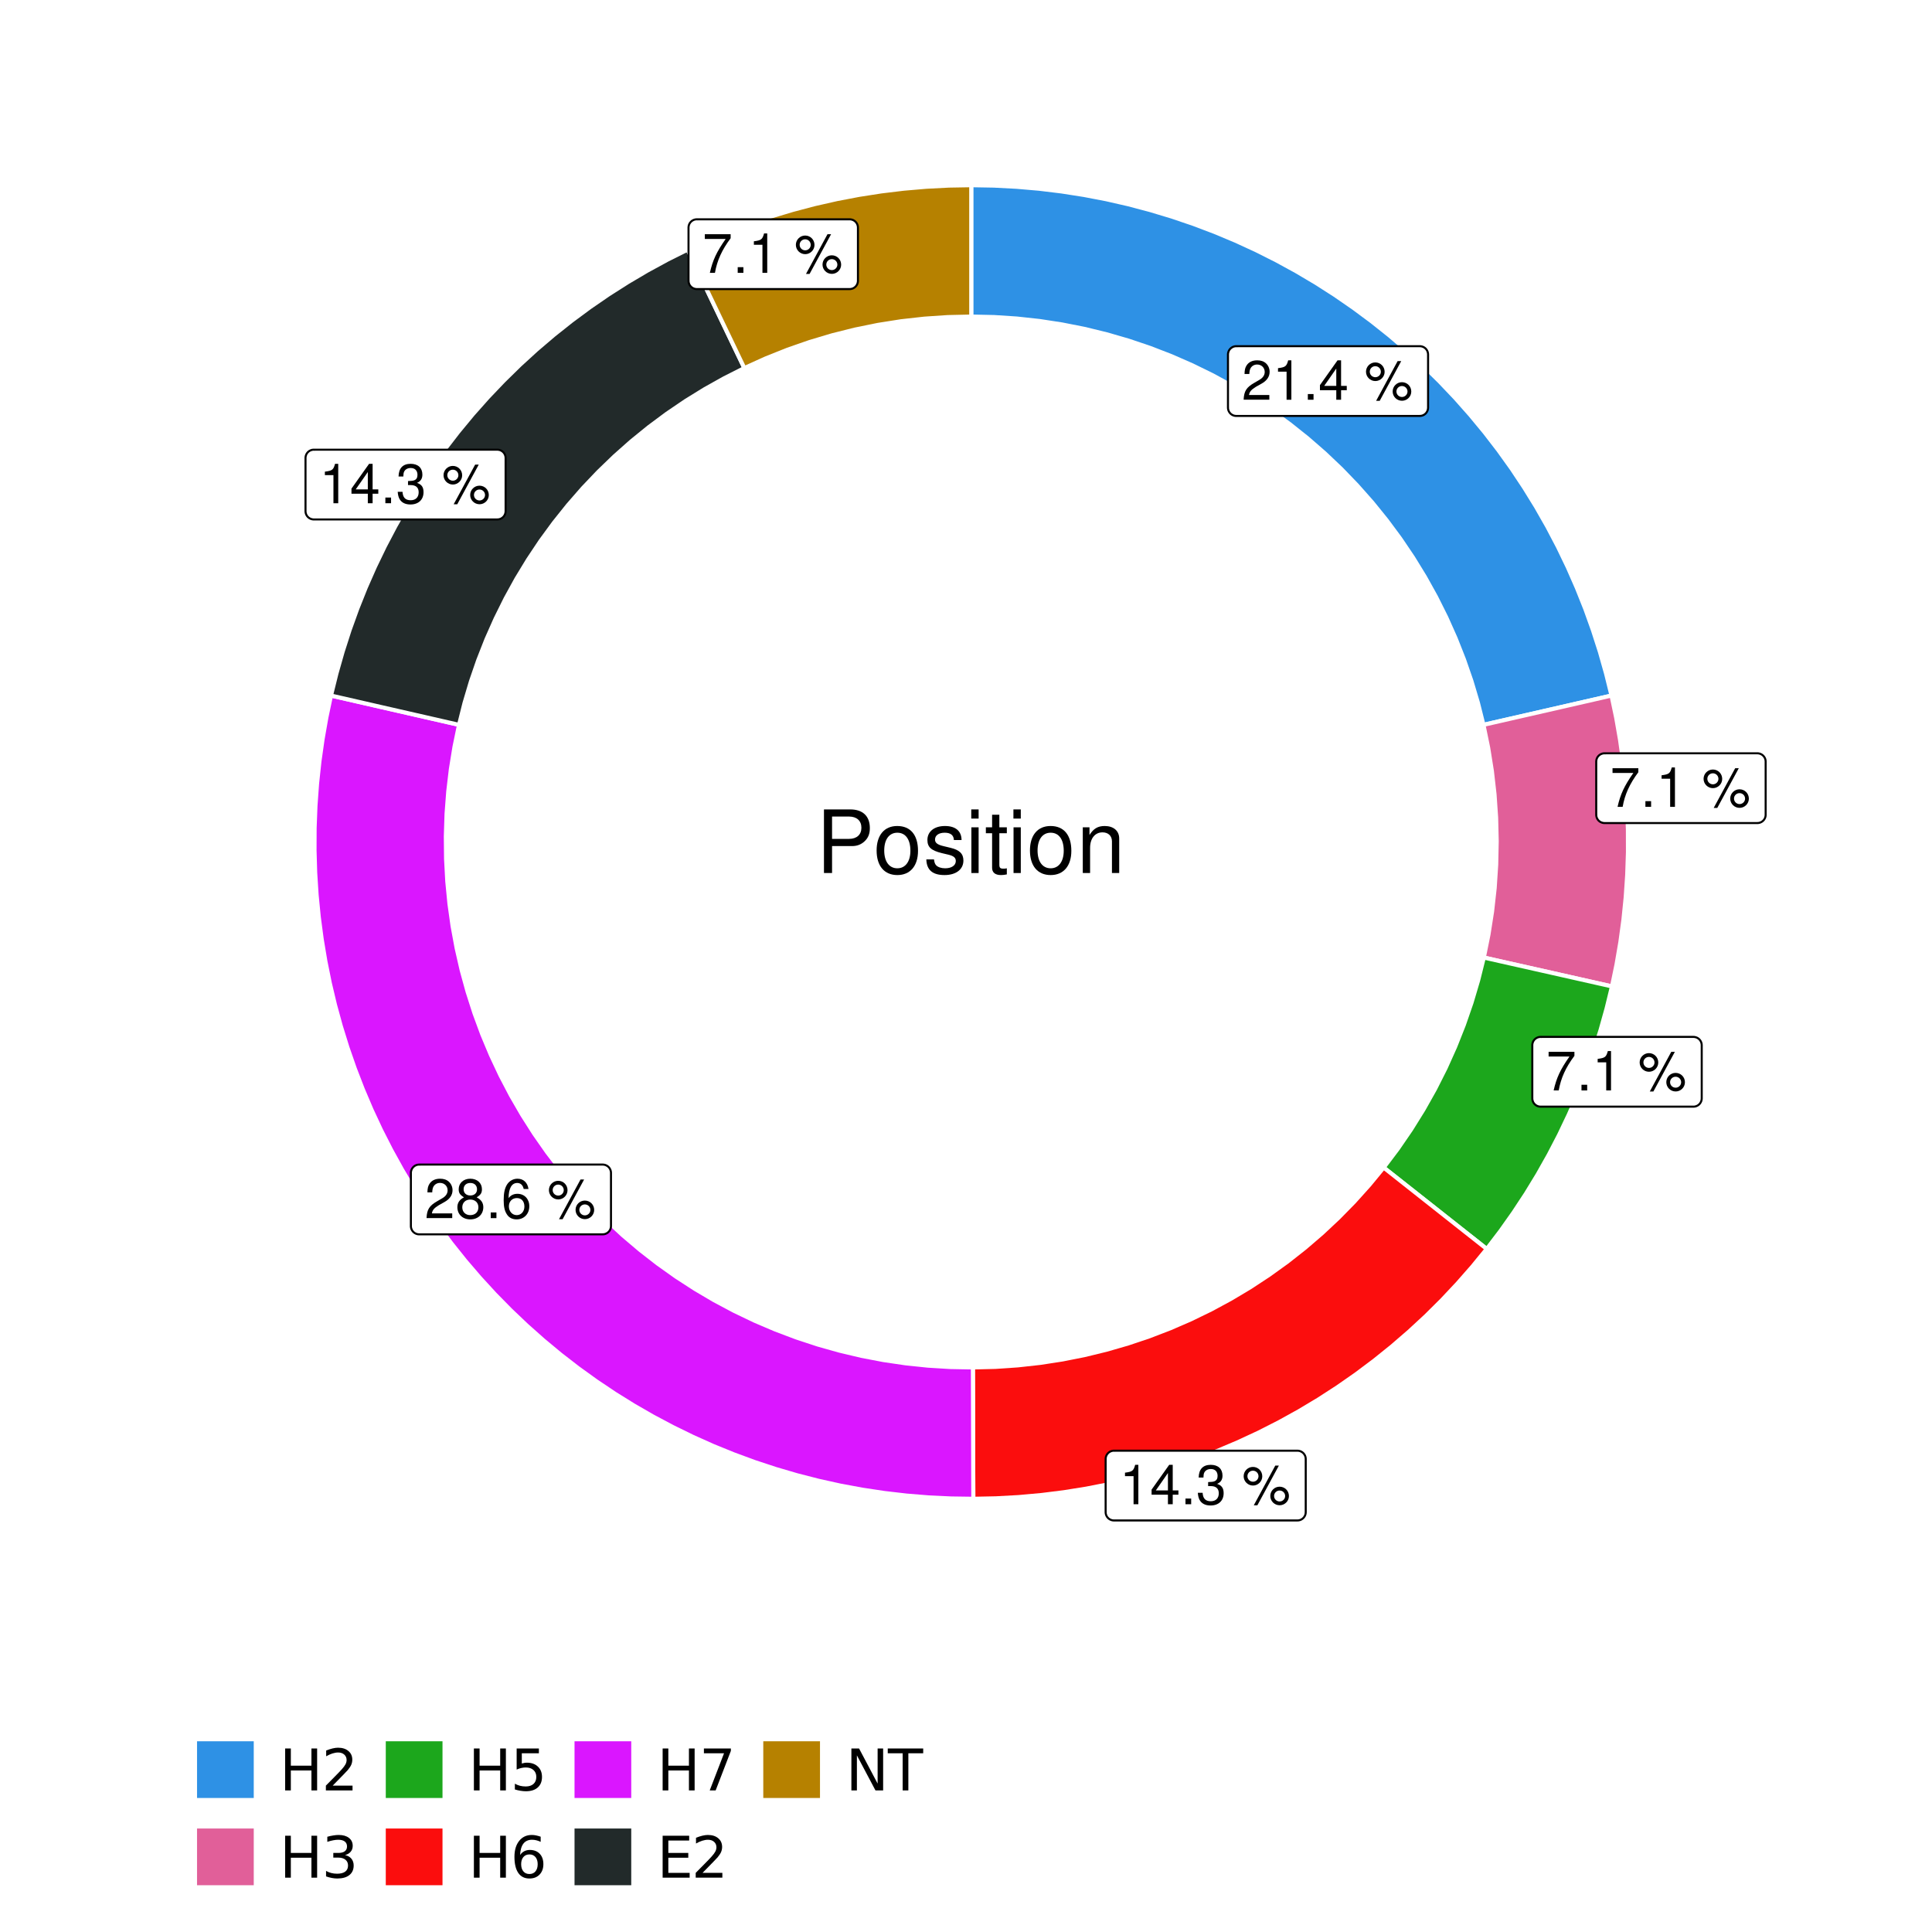 <?xml version="1.0" encoding="UTF-8"?>
<svg xmlns="http://www.w3.org/2000/svg" xmlns:xlink="http://www.w3.org/1999/xlink" width="504pt" height="504pt" viewBox="0 0 504 504" version="1.1">
<defs>
<g>
<symbol overflow="visible" id="glyph0-0">
<path style="stroke:none;" d=""/>
</symbol>
<symbol overflow="visible" id="glyph0-1">
<path style="stroke:none;" d="M 7.188 -1.234 L 1.891 -1.234 C 2.016 -2.094 2.469 -2.625 3.719 -3.391 L 5.141 -4.188 C 6.547 -4.969 7.266 -6.016 7.266 -7.281 C 7.266 -8.141 6.922 -8.922 6.328 -9.484 C 5.734 -10.031 4.984 -10.281 4.031 -10.281 C 2.766 -10.281 1.812 -9.828 1.25 -8.938 C 0.891 -8.406 0.734 -7.766 0.719 -6.719 L 1.969 -6.719 C 2 -7.422 2.094 -7.828 2.266 -8.172 C 2.594 -8.797 3.234 -9.188 4 -9.188 C 5.141 -9.188 5.984 -8.359 5.984 -7.25 C 5.984 -6.422 5.516 -5.719 4.625 -5.203 L 3.312 -4.438 C 1.203 -3.234 0.594 -2.266 0.484 -0.016 L 7.188 -0.016 Z M 7.188 -1.234 "/>
</symbol>
<symbol overflow="visible" id="glyph0-2">
<path style="stroke:none;" d="M 3.688 -7.328 L 3.688 0 L 4.938 0 L 4.938 -10.281 L 4.109 -10.281 C 3.672 -8.703 3.391 -8.484 1.453 -8.234 L 1.453 -7.328 Z M 3.688 -7.328 "/>
</symbol>
<symbol overflow="visible" id="glyph0-3">
<path style="stroke:none;" d="M 2.719 -1.484 L 1.234 -1.484 L 1.234 0 L 2.719 0 Z M 2.719 -1.484 "/>
</symbol>
<symbol overflow="visible" id="glyph0-4">
<path style="stroke:none;" d="M 4.656 -2.484 L 4.656 0 L 5.906 0 L 5.906 -2.484 L 7.391 -2.484 L 7.391 -3.609 L 5.906 -3.609 L 5.906 -10.281 L 4.984 -10.281 L 0.391 -3.812 L 0.391 -2.484 Z M 4.656 -3.609 L 1.5 -3.609 L 4.656 -8.141 Z M 4.656 -3.609 "/>
</symbol>
<symbol overflow="visible" id="glyph0-5">
<path style="stroke:none;" d=""/>
</symbol>
<symbol overflow="visible" id="glyph0-6">
<path style="stroke:none;" d="M 2.828 -9.734 C 1.5 -9.734 0.406 -8.641 0.406 -7.312 C 0.406 -5.969 1.5 -4.875 2.844 -4.875 C 4.172 -4.875 5.266 -5.969 5.266 -7.281 C 5.266 -8.656 4.188 -9.734 2.828 -9.734 Z M 2.828 -8.75 C 3.641 -8.75 4.281 -8.109 4.281 -7.297 C 4.281 -6.516 3.625 -5.875 2.844 -5.875 C 2.047 -5.875 1.391 -6.516 1.391 -7.312 C 1.391 -8.109 2.031 -8.75 2.828 -8.75 Z M 8.656 -10.078 L 3.047 0.281 L 3.984 0.281 L 9.594 -10.078 Z M 9.781 -4.578 C 8.453 -4.578 7.359 -3.5 7.359 -2.156 C 7.359 -0.812 8.453 0.266 9.797 0.266 C 11.125 0.266 12.219 -0.812 12.219 -2.141 C 12.219 -3.5 11.141 -4.578 9.781 -4.578 Z M 9.781 -3.578 C 10.594 -3.578 11.234 -2.938 11.234 -2.141 C 11.234 -1.359 10.578 -0.719 9.797 -0.719 C 8.984 -0.719 8.344 -1.359 8.344 -2.156 C 8.344 -2.938 8.984 -3.578 9.781 -3.578 Z M 9.781 -3.578 "/>
</symbol>
<symbol overflow="visible" id="glyph0-7">
<path style="stroke:none;" d="M 7.391 -10.078 L 0.656 -10.078 L 0.656 -8.844 L 6.094 -8.844 C 3.703 -5.422 2.719 -3.312 1.969 0 L 3.297 0 C 3.859 -3.234 5.125 -6 7.391 -9.031 Z M 7.391 -10.078 "/>
</symbol>
<symbol overflow="visible" id="glyph0-8">
<path style="stroke:none;" d="M 3.141 -4.734 L 3.828 -4.734 C 5.188 -4.734 5.922 -4.094 5.922 -2.859 C 5.922 -1.562 5.141 -0.781 3.844 -0.781 C 2.453 -0.781 1.797 -1.484 1.703 -2.984 L 0.453 -2.984 C 0.516 -2.156 0.656 -1.625 0.891 -1.172 C 1.422 -0.172 2.406 0.328 3.781 0.328 C 5.859 0.328 7.188 -0.922 7.188 -2.875 C 7.188 -4.188 6.703 -4.891 5.484 -5.312 C 6.422 -5.703 6.891 -6.406 6.891 -7.453 C 6.891 -9.219 5.75 -10.281 3.828 -10.281 C 1.797 -10.281 0.719 -9.141 0.672 -6.969 L 1.922 -6.969 C 1.938 -7.594 1.984 -7.953 2.141 -8.266 C 2.438 -8.844 3.062 -9.188 3.844 -9.188 C 4.953 -9.188 5.609 -8.516 5.609 -7.406 C 5.609 -6.688 5.359 -6.234 4.812 -6 C 4.469 -5.859 4.016 -5.797 3.141 -5.781 Z M 3.141 -4.734 "/>
</symbol>
<symbol overflow="visible" id="glyph0-9">
<path style="stroke:none;" d="M 5.562 -5.422 C 6.609 -6.062 6.938 -6.562 6.938 -7.531 C 6.938 -9.156 5.703 -10.281 3.906 -10.281 C 2.141 -10.281 0.875 -9.156 0.875 -7.547 C 0.875 -6.562 1.203 -6.078 2.25 -5.422 C 1.094 -4.828 0.531 -4 0.531 -2.859 C 0.531 -0.984 1.906 0.328 3.906 0.328 C 5.906 0.328 7.297 -0.984 7.297 -2.859 C 7.297 -4 6.719 -4.828 5.562 -5.422 Z M 3.906 -9.172 C 4.984 -9.172 5.656 -8.531 5.656 -7.5 C 5.656 -6.547 4.969 -5.906 3.906 -5.906 C 2.844 -5.906 2.156 -6.547 2.156 -7.531 C 2.156 -8.531 2.844 -9.172 3.906 -9.172 Z M 3.906 -4.844 C 5.156 -4.844 6.016 -4.031 6.016 -2.828 C 6.016 -1.594 5.172 -0.781 3.875 -0.781 C 2.656 -0.781 1.812 -1.625 1.812 -2.812 C 1.812 -4.031 2.641 -4.844 3.906 -4.844 Z M 3.906 -4.844 "/>
</symbol>
<symbol overflow="visible" id="glyph0-10">
<path style="stroke:none;" d="M 7.078 -7.609 C 6.844 -9.281 5.766 -10.281 4.219 -10.281 C 3.109 -10.281 2.125 -9.734 1.516 -8.812 C 0.875 -7.812 0.609 -6.562 0.609 -4.688 C 0.609 -2.953 0.859 -1.859 1.469 -0.953 C 2 -0.109 2.891 0.328 4 0.328 C 5.922 0.328 7.297 -1.109 7.297 -3.109 C 7.297 -5 6.016 -6.344 4.203 -6.344 C 3.219 -6.344 2.438 -5.969 1.891 -5.219 C 1.906 -7.766 2.703 -9.172 4.141 -9.172 C 5.016 -9.172 5.625 -8.609 5.828 -7.609 Z M 4.047 -5.234 C 5.266 -5.234 6.016 -4.375 6.016 -3.016 C 6.016 -1.719 5.156 -0.781 4.016 -0.781 C 2.844 -0.781 1.969 -1.766 1.969 -3.078 C 1.969 -4.344 2.812 -5.234 4.047 -5.234 Z M 4.047 -5.234 "/>
</symbol>
<symbol overflow="visible" id="glyph1-0">
<path style="stroke:none;" d=""/>
</symbol>
<symbol overflow="visible" id="glyph1-1">
<path style="stroke:none;" d="M 4.188 -7.031 L 9.406 -7.031 C 10.703 -7.031 11.719 -7.422 12.609 -8.219 C 13.609 -9.125 14.047 -10.203 14.047 -11.719 C 14.047 -14.844 12.203 -16.594 8.922 -16.594 L 2.078 -16.594 L 2.078 0 L 4.188 0 Z M 4.188 -8.906 L 4.188 -14.734 L 8.609 -14.734 C 10.625 -14.734 11.844 -13.641 11.844 -11.812 C 11.844 -10 10.625 -8.906 8.609 -8.906 Z M 4.188 -8.906 "/>
</symbol>
<symbol overflow="visible" id="glyph1-2">
<path style="stroke:none;" d="M 6.188 -12.266 C 2.828 -12.266 0.812 -9.875 0.812 -5.875 C 0.812 -1.844 2.828 0.531 6.219 0.531 C 9.578 0.531 11.609 -1.859 11.609 -5.781 C 11.609 -9.922 9.656 -12.266 6.188 -12.266 Z M 6.219 -10.516 C 8.359 -10.516 9.625 -8.766 9.625 -5.812 C 9.625 -2.984 8.312 -1.234 6.219 -1.234 C 4.094 -1.234 2.797 -2.984 2.797 -5.875 C 2.797 -8.766 4.094 -10.516 6.219 -10.516 Z M 6.219 -10.516 "/>
</symbol>
<symbol overflow="visible" id="glyph1-3">
<path style="stroke:none;" d="M 9.969 -8.609 C 9.953 -10.953 8.406 -12.266 5.641 -12.266 C 2.875 -12.266 1.062 -10.844 1.062 -8.625 C 1.062 -6.766 2.031 -5.875 4.844 -5.188 L 6.625 -4.766 C 7.938 -4.438 8.469 -3.969 8.469 -3.125 C 8.469 -1.984 7.359 -1.234 5.688 -1.234 C 4.672 -1.234 3.797 -1.531 3.328 -2.031 C 3.031 -2.375 2.891 -2.703 2.781 -3.547 L 0.781 -3.547 C 0.859 -0.797 2.406 0.531 5.531 0.531 C 8.531 0.531 10.453 -0.953 10.453 -3.25 C 10.453 -5.031 9.453 -6.016 7.078 -6.578 L 5.266 -7.016 C 3.703 -7.375 3.047 -7.875 3.047 -8.719 C 3.047 -9.828 4.031 -10.516 5.578 -10.516 C 7.109 -10.516 7.922 -9.859 7.969 -8.609 Z M 9.969 -8.609 "/>
</symbol>
<symbol overflow="visible" id="glyph1-4">
<path style="stroke:none;" d="M 3.422 -11.922 L 1.531 -11.922 L 1.531 0 L 3.422 0 Z M 3.422 -16.594 L 1.5 -16.594 L 1.5 -14.203 L 3.422 -14.203 Z M 3.422 -16.594 "/>
</symbol>
<symbol overflow="visible" id="glyph1-5">
<path style="stroke:none;" d="M 5.781 -11.922 L 3.828 -11.922 L 3.828 -15.203 L 1.938 -15.203 L 1.938 -11.922 L 0.312 -11.922 L 0.312 -10.375 L 1.938 -10.375 L 1.938 -1.359 C 1.938 -0.141 2.75 0.531 4.234 0.531 C 4.734 0.531 5.141 0.484 5.781 0.359 L 5.781 -1.234 C 5.516 -1.156 5.266 -1.141 4.875 -1.141 C 4.047 -1.141 3.828 -1.359 3.828 -2.203 L 3.828 -10.375 L 5.781 -10.375 Z M 5.781 -11.922 "/>
</symbol>
<symbol overflow="visible" id="glyph1-6">
<path style="stroke:none;" d="M 1.594 -11.922 L 1.594 0 L 3.5 0 L 3.5 -6.578 C 3.5 -9.016 4.781 -10.609 6.734 -10.609 C 8.234 -10.609 9.203 -9.703 9.203 -8.266 L 9.203 0 L 11.094 0 L 11.094 -9.016 C 11.094 -11 9.609 -12.266 7.312 -12.266 C 5.531 -12.266 4.391 -11.594 3.344 -9.922 L 3.344 -11.922 Z M 1.594 -11.922 "/>
</symbol>
<symbol overflow="visible" id="glyph2-0">
<path style="stroke:none;" d="M 0.75 2.656 L 0.75 -10.578 L 8.25 -10.578 L 8.25 2.656 Z M 1.594 1.812 L 7.406 1.812 L 7.406 -9.734 L 1.594 -9.734 Z M 1.594 1.812 "/>
</symbol>
<symbol overflow="visible" id="glyph2-1">
<path style="stroke:none;" d="M 1.469 -10.938 L 2.953 -10.938 L 2.953 -6.453 L 8.328 -6.453 L 8.328 -10.938 L 9.812 -10.938 L 9.812 0 L 8.328 0 L 8.328 -5.203 L 2.953 -5.203 L 2.953 0 L 1.469 0 Z M 1.469 -10.938 "/>
</symbol>
<symbol overflow="visible" id="glyph2-2">
<path style="stroke:none;" d="M 2.875 -1.25 L 8.047 -1.25 L 8.047 0 L 1.094 0 L 1.094 -1.25 C 1.656 -1.82 2.422 -2.598 3.391 -3.578 C 4.359 -4.555 4.969 -5.191 5.219 -5.484 C 5.695 -6.016 6.031 -6.461 6.219 -6.828 C 6.406 -7.203 6.5 -7.566 6.5 -7.922 C 6.5 -8.504 6.297 -8.977 5.891 -9.344 C 5.484 -9.707 4.953 -9.891 4.297 -9.891 C 3.828 -9.891 3.332 -9.805 2.812 -9.641 C 2.301 -9.484 1.754 -9.238 1.172 -8.906 L 1.172 -10.406 C 1.766 -10.645 2.32 -10.828 2.844 -10.953 C 3.363 -11.078 3.836 -11.141 4.266 -11.141 C 5.398 -11.141 6.301 -10.852 6.969 -10.281 C 7.645 -9.719 7.984 -8.961 7.984 -8.016 C 7.984 -7.566 7.898 -7.141 7.734 -6.734 C 7.566 -6.328 7.258 -5.852 6.812 -5.312 C 6.688 -5.164 6.297 -4.754 5.641 -4.078 C 4.992 -3.398 4.07 -2.457 2.875 -1.25 Z M 2.875 -1.25 "/>
</symbol>
<symbol overflow="visible" id="glyph2-3">
<path style="stroke:none;" d="M 6.094 -5.891 C 6.801 -5.742 7.352 -5.43 7.75 -4.953 C 8.145 -4.473 8.344 -3.879 8.344 -3.172 C 8.344 -2.098 7.969 -1.266 7.219 -0.672 C 6.477 -0.078 5.426 0.219 4.062 0.219 C 3.602 0.219 3.129 0.172 2.641 0.078 C 2.16 -0.016 1.66 -0.148 1.141 -0.328 L 1.141 -1.766 C 1.555 -1.523 2.004 -1.344 2.484 -1.219 C 2.973 -1.094 3.484 -1.031 4.016 -1.031 C 4.941 -1.031 5.648 -1.211 6.141 -1.578 C 6.629 -1.941 6.875 -2.473 6.875 -3.172 C 6.875 -3.816 6.645 -4.32 6.188 -4.688 C 5.738 -5.051 5.113 -5.234 4.312 -5.234 L 3.031 -5.234 L 3.031 -6.453 L 4.359 -6.453 C 5.086 -6.453 5.645 -6.598 6.031 -6.891 C 6.414 -7.18 6.609 -7.598 6.609 -8.141 C 6.609 -8.703 6.41 -9.133 6.016 -9.438 C 5.617 -9.738 5.051 -9.891 4.312 -9.891 C 3.906 -9.891 3.469 -9.844 3 -9.75 C 2.539 -9.664 2.031 -9.531 1.469 -9.344 L 1.469 -10.672 C 2.031 -10.828 2.555 -10.941 3.047 -11.016 C 3.535 -11.098 4 -11.141 4.438 -11.141 C 5.562 -11.141 6.453 -10.883 7.109 -10.375 C 7.766 -9.863 8.094 -9.172 8.094 -8.297 C 8.094 -7.691 7.914 -7.18 7.562 -6.766 C 7.219 -6.348 6.727 -6.055 6.094 -5.891 Z M 6.094 -5.891 "/>
</symbol>
<symbol overflow="visible" id="glyph2-4">
<path style="stroke:none;" d="M 1.625 -10.938 L 7.422 -10.938 L 7.422 -9.688 L 2.969 -9.688 L 2.969 -7.016 C 3.188 -7.086 3.398 -7.141 3.609 -7.172 C 3.828 -7.211 4.047 -7.234 4.266 -7.234 C 5.484 -7.234 6.445 -6.895 7.156 -6.219 C 7.875 -5.551 8.234 -4.648 8.234 -3.516 C 8.234 -2.336 7.863 -1.422 7.125 -0.766 C 6.395 -0.109 5.363 0.219 4.031 0.219 C 3.57 0.219 3.102 0.176 2.625 0.094 C 2.156 0.02 1.664 -0.094 1.156 -0.25 L 1.156 -1.75 C 1.594 -1.508 2.047 -1.328 2.516 -1.203 C 2.984 -1.086 3.477 -1.031 4 -1.031 C 4.852 -1.031 5.523 -1.25 6.016 -1.688 C 6.504 -2.133 6.75 -2.742 6.75 -3.516 C 6.75 -4.273 6.504 -4.875 6.016 -5.312 C 5.523 -5.758 4.852 -5.984 4 -5.984 C 3.602 -5.984 3.207 -5.938 2.812 -5.844 C 2.426 -5.758 2.031 -5.625 1.625 -5.438 Z M 1.625 -10.938 "/>
</symbol>
<symbol overflow="visible" id="glyph2-5">
<path style="stroke:none;" d="M 4.953 -6.062 C 4.285 -6.062 3.758 -5.832 3.375 -5.375 C 2.988 -4.914 2.797 -4.297 2.797 -3.516 C 2.797 -2.723 2.988 -2.098 3.375 -1.641 C 3.758 -1.18 4.285 -0.953 4.953 -0.953 C 5.617 -0.953 6.145 -1.18 6.531 -1.641 C 6.914 -2.098 7.109 -2.723 7.109 -3.516 C 7.109 -4.297 6.914 -4.914 6.531 -5.375 C 6.145 -5.832 5.617 -6.062 4.953 -6.062 Z M 7.891 -10.688 L 7.891 -9.344 C 7.516 -9.52 7.141 -9.656 6.766 -9.75 C 6.391 -9.844 6.016 -9.891 5.641 -9.891 C 4.66 -9.891 3.91 -9.555 3.391 -8.891 C 2.879 -8.234 2.586 -7.238 2.516 -5.906 C 2.805 -6.332 3.164 -6.66 3.594 -6.891 C 4.031 -7.117 4.516 -7.234 5.047 -7.234 C 6.141 -7.234 7.004 -6.898 7.641 -6.234 C 8.273 -5.566 8.594 -4.66 8.594 -3.516 C 8.594 -2.391 8.258 -1.484 7.594 -0.797 C 6.938 -0.117 6.055 0.219 4.953 0.219 C 3.68 0.219 2.711 -0.266 2.047 -1.234 C 1.379 -2.211 1.047 -3.617 1.047 -5.453 C 1.047 -7.18 1.457 -8.562 2.281 -9.594 C 3.102 -10.625 4.203 -11.141 5.578 -11.141 C 5.953 -11.141 6.328 -11.098 6.703 -11.016 C 7.078 -10.941 7.473 -10.832 7.891 -10.688 Z M 7.891 -10.688 "/>
</symbol>
<symbol overflow="visible" id="glyph2-6">
<path style="stroke:none;" d="M 1.234 -10.938 L 8.266 -10.938 L 8.266 -10.312 L 4.297 0 L 2.75 0 L 6.484 -9.688 L 1.234 -9.688 Z M 1.234 -10.938 "/>
</symbol>
<symbol overflow="visible" id="glyph2-7">
<path style="stroke:none;" d="M 1.469 -10.938 L 8.391 -10.938 L 8.391 -9.688 L 2.953 -9.688 L 2.953 -6.453 L 8.156 -6.453 L 8.156 -5.203 L 2.953 -5.203 L 2.953 -1.25 L 8.516 -1.25 L 8.516 0 L 1.469 0 Z M 1.469 -10.938 "/>
</symbol>
<symbol overflow="visible" id="glyph2-8">
<path style="stroke:none;" d="M 1.469 -10.938 L 3.469 -10.938 L 8.312 -1.781 L 8.312 -10.938 L 9.75 -10.938 L 9.75 0 L 7.75 0 L 2.906 -9.141 L 2.906 0 L 1.469 0 Z M 1.469 -10.938 "/>
</symbol>
<symbol overflow="visible" id="glyph2-9">
<path style="stroke:none;" d="M -0.047 -10.938 L 9.203 -10.938 L 9.203 -9.688 L 5.328 -9.688 L 5.328 0 L 3.844 0 L 3.844 -9.688 L -0.047 -9.688 Z M -0.047 -10.938 "/>
</symbol>
</g>
<clipPath id="clip1">
  <path d="M 30.98 0 L 473.023 0 L 473.023 504 L 30.98 504 Z M 30.98 0 "/>
</clipPath>
<clipPath id="clip2">
  <path d="M 39.199 5.48 L 467.543 5.48 L 467.543 433.824 L 39.199 433.824 Z M 39.199 5.48 "/>
</clipPath>
</defs>
<g id="surface4">
<rect x="0" y="0" width="504" height="504" style="fill:rgb(100%,100%,100%);fill-opacity:1;stroke:none;"/>
<g clip-path="url(#clip1)" clip-rule="nonzero">
<path style="fill-rule:nonzero;fill:rgb(100%,100%,100%);fill-opacity:1;stroke-width:1.067;stroke-linecap:round;stroke-linejoin:round;stroke:rgb(100%,100%,100%);stroke-opacity:1;stroke-miterlimit:10;" d="M 30.98 504 L 473.023 504 L 473.023 0 L 30.98 0 Z M 30.98 504 "/>
</g>
<g clip-path="url(#clip2)" clip-rule="nonzero">
<path style=" stroke:none;fill-rule:nonzero;fill:rgb(100%,100%,100%);fill-opacity:1;" d="M 39.199 433.824 L 467.543 433.824 L 467.543 5.48 L 39.199 5.48 Z M 39.199 433.824 "/>
</g>
<path style="fill-rule:nonzero;fill:rgb(18.039%,56.863%,89.804%);fill-opacity:1;stroke-width:1.067;stroke-linecap:butt;stroke-linejoin:miter;stroke:rgb(100%,100%,100%);stroke-opacity:1;stroke-miterlimit:10;" d="M 386.988 189.09 L 393.672 187.562 L 407.031 184.508 L 413.715 182.977 L 420.395 181.449 L 418.977 175.711 L 417.363 170.023 L 415.551 164.395 L 413.551 158.828 L 411.355 153.34 L 408.973 147.926 L 406.406 142.602 L 403.656 137.367 L 400.727 132.23 L 397.621 127.199 L 394.348 122.273 L 390.902 117.469 L 387.297 112.785 L 383.527 108.227 L 379.605 103.801 L 375.531 99.516 L 371.316 95.371 L 366.957 91.375 L 362.465 87.531 L 357.84 83.848 L 353.09 80.324 L 348.223 76.965 L 343.246 73.777 L 338.156 70.762 L 332.969 67.926 L 327.688 65.27 L 322.316 62.797 L 316.863 60.512 L 311.336 58.418 L 305.734 56.512 L 300.074 54.805 L 294.359 53.289 L 288.594 51.973 L 282.789 50.859 L 276.949 49.945 L 271.078 49.23 L 265.188 48.723 L 259.281 48.414 L 253.371 48.312 L 253.371 82.582 L 259.32 82.711 L 265.258 83.098 L 271.172 83.742 L 277.055 84.645 L 282.895 85.797 L 288.676 87.207 L 294.391 88.863 L 300.027 90.766 L 305.578 92.914 L 311.031 95.301 L 316.375 97.918 L 321.598 100.77 L 326.691 103.844 L 331.652 107.133 L 336.461 110.637 L 341.113 114.348 L 345.602 118.254 L 349.918 122.352 L 354.047 126.637 L 357.992 131.094 L 361.734 135.719 L 365.277 140.5 L 368.605 145.43 L 371.719 150.504 L 374.609 155.707 L 377.27 161.027 L 379.699 166.461 L 381.887 171.996 L 383.836 177.617 L 385.539 183.32 Z M 386.988 189.09 "/>
<path style="fill-rule:nonzero;fill:rgb(88.235%,37.255%,60%);fill-opacity:1;stroke-width:1.067;stroke-linecap:butt;stroke-linejoin:miter;stroke:rgb(100%,100%,100%);stroke-opacity:1;stroke-miterlimit:10;" d="M 387.086 249.793 L 393.77 251.301 L 400.457 252.805 L 407.141 254.312 L 420.516 257.328 L 421.711 251.566 L 422.707 245.766 L 423.504 239.934 L 424.098 234.078 L 424.492 228.207 L 424.688 222.324 L 424.676 216.441 L 424.465 210.559 L 424.055 204.688 L 423.438 198.836 L 422.621 193.008 L 421.609 187.211 L 420.395 181.449 L 413.715 182.977 L 407.031 184.508 L 393.672 187.562 L 386.988 189.09 L 388.219 195.086 L 389.184 201.129 L 389.875 207.211 L 390.293 213.316 L 390.441 219.438 L 390.312 225.555 L 389.914 231.664 L 389.242 237.746 L 388.297 243.793 Z M 387.086 249.793 "/>
<path style="fill-rule:nonzero;fill:rgb(10.98%,65.49%,10.98%);fill-opacity:1;stroke-width:1.067;stroke-linecap:butt;stroke-linejoin:miter;stroke:rgb(100%,100%,100%);stroke-opacity:1;stroke-miterlimit:10;" d="M 360.957 304.582 L 371.715 313.074 L 377.094 317.324 L 387.852 325.816 L 391.422 321.133 L 394.824 316.332 L 398.062 311.418 L 401.129 306.395 L 404.02 301.27 L 406.734 296.047 L 409.266 290.734 L 411.617 285.34 L 413.777 279.867 L 415.75 274.32 L 417.535 268.711 L 419.121 263.047 L 420.516 257.328 L 407.141 254.312 L 400.457 252.805 L 393.77 251.301 L 387.086 249.793 L 385.605 255.73 L 383.863 261.598 L 381.859 267.383 L 379.602 273.07 L 377.094 278.652 L 374.336 284.117 L 371.336 289.453 L 368.102 294.648 L 364.641 299.695 Z M 360.957 304.582 "/>
<path style="fill-rule:nonzero;fill:rgb(98.431%,5.098%,5.098%);fill-opacity:1;stroke-width:1.067;stroke-linecap:butt;stroke-linejoin:miter;stroke:rgb(100%,100%,100%);stroke-opacity:1;stroke-miterlimit:10;" d="M 253.801 356.723 L 253.824 363.574 L 253.844 370.43 L 253.867 377.281 L 253.887 384.137 L 253.91 390.988 L 259.836 390.867 L 265.75 390.543 L 271.656 390.012 L 277.535 389.277 L 283.387 388.34 L 289.203 387.199 L 294.977 385.859 L 300.699 384.32 L 306.367 382.586 L 311.973 380.656 L 317.504 378.531 L 322.961 376.219 L 328.336 373.719 L 333.617 371.035 L 338.805 368.168 L 343.891 365.125 L 348.867 361.906 L 353.73 358.52 L 358.473 354.965 L 363.09 351.25 L 367.574 347.375 L 371.926 343.352 L 376.133 339.176 L 380.191 334.859 L 384.102 330.402 L 387.852 325.816 L 377.094 317.324 L 371.715 313.074 L 360.957 304.582 L 357.223 309.109 L 353.297 313.477 L 349.188 317.668 L 344.902 321.68 L 340.449 325.508 L 335.84 329.137 L 331.074 332.566 L 326.168 335.793 L 321.129 338.801 L 315.965 341.594 L 310.688 344.16 L 305.305 346.5 L 299.824 348.609 L 294.262 350.48 L 288.625 352.109 L 282.918 353.5 L 277.16 354.641 L 271.359 355.535 L 265.527 356.18 L 259.668 356.578 Z M 253.801 356.723 "/>
<path style="fill-rule:nonzero;fill:rgb(85.49%,8.627%,100%);fill-opacity:1;stroke-width:1.067;stroke-linecap:butt;stroke-linejoin:miter;stroke:rgb(100%,100%,100%);stroke-opacity:1;stroke-miterlimit:10;" d="M 119.75 189.09 L 113.07 187.562 L 106.387 186.035 L 99.707 184.508 L 93.027 182.977 L 86.344 181.449 L 85.145 187.141 L 84.141 192.867 L 83.328 198.625 L 82.711 204.406 L 82.293 210.207 L 82.07 216.016 L 82.047 221.832 L 82.219 227.645 L 82.59 233.449 L 83.156 239.234 L 83.918 245 L 84.875 250.734 L 86.027 256.434 L 87.371 262.09 L 88.906 267.699 L 90.633 273.254 L 92.547 278.746 L 94.645 284.168 L 96.922 289.516 L 99.383 294.785 L 102.023 299.965 L 104.836 305.055 L 107.82 310.047 L 110.969 314.934 L 114.285 319.711 L 117.762 324.375 L 121.391 328.914 L 125.176 333.328 L 129.105 337.613 L 133.18 341.762 L 137.395 345.77 L 141.742 349.633 L 146.215 353.348 L 150.812 356.906 L 155.531 360.309 L 160.359 363.547 L 165.297 366.621 L 170.332 369.523 L 175.469 372.254 L 180.691 374.809 L 185.996 377.188 L 191.383 379.383 L 196.836 381.395 L 202.359 383.219 L 207.938 384.855 L 213.57 386.301 L 219.246 387.559 L 224.965 388.617 L 230.715 389.484 L 236.492 390.156 L 242.285 390.629 L 248.094 390.906 L 253.91 390.988 L 253.887 384.137 L 253.867 377.281 L 253.844 370.43 L 253.824 363.574 L 253.801 356.723 L 247.934 356.613 L 242.074 356.254 L 236.234 355.645 L 230.426 354.789 L 224.664 353.684 L 218.949 352.328 L 213.301 350.734 L 207.727 348.898 L 202.234 346.824 L 196.836 344.52 L 191.543 341.984 L 186.359 339.227 L 181.301 336.246 L 176.375 333.055 L 171.59 329.652 L 166.957 326.051 L 162.48 322.254 L 158.172 318.27 L 154.035 314.102 L 150.082 309.762 L 146.32 305.258 L 142.754 300.598 L 139.387 295.785 L 136.234 290.836 L 133.293 285.754 L 130.574 280.555 L 128.078 275.238 L 125.812 269.824 L 123.781 264.316 L 121.988 258.727 L 120.434 253.066 L 119.125 247.344 L 118.062 241.57 L 117.25 235.758 L 116.684 229.914 L 116.371 224.055 L 116.309 218.184 L 116.496 212.316 L 116.938 206.465 L 117.625 200.633 L 118.562 194.84 Z M 119.75 189.09 "/>
<path style="fill-rule:nonzero;fill:rgb(13.333%,16.471%,16.471%);fill-opacity:1;stroke-width:1.067;stroke-linecap:butt;stroke-linejoin:miter;stroke:rgb(100%,100%,100%);stroke-opacity:1;stroke-miterlimit:10;" d="M 194.176 96.023 L 191.215 89.84 L 188.254 83.66 L 185.297 77.477 L 182.336 71.297 L 179.375 65.113 L 174.074 67.766 L 168.871 70.602 L 163.766 73.613 L 158.77 76.797 L 153.883 80.156 L 149.121 83.68 L 144.48 87.367 L 139.969 91.211 L 135.594 95.211 L 131.363 99.359 L 127.273 103.648 L 123.336 108.078 L 119.559 112.645 L 115.938 117.336 L 112.48 122.148 L 109.191 127.082 L 106.078 132.121 L 103.137 137.27 L 100.379 142.516 L 97.801 147.852 L 95.41 153.273 L 93.211 158.777 L 91.199 164.355 L 89.387 169.996 L 87.766 175.695 L 86.344 181.449 L 93.027 182.977 L 99.707 184.508 L 106.387 186.035 L 113.07 187.562 L 119.75 189.09 L 121.18 183.398 L 122.855 177.77 L 124.766 172.223 L 126.914 166.758 L 129.297 161.395 L 131.906 156.133 L 134.734 150.992 L 137.785 145.977 L 141.043 141.094 L 144.512 136.355 L 148.176 131.773 L 152.035 127.348 L 156.082 123.094 L 160.305 119.02 L 164.699 115.125 L 169.254 111.426 L 173.965 107.922 L 178.82 104.625 L 183.816 101.539 L 188.938 98.672 Z M 194.176 96.023 "/>
<path style="fill-rule:nonzero;fill:rgb(71.373%,50.588%,0%);fill-opacity:1;stroke-width:1.067;stroke-linecap:butt;stroke-linejoin:miter;stroke:rgb(100%,100%,100%);stroke-opacity:1;stroke-miterlimit:10;" d="M 253.371 82.582 L 253.371 48.312 L 247.484 48.414 L 241.609 48.719 L 235.746 49.223 L 229.902 49.93 L 224.086 50.836 L 218.305 51.941 L 212.566 53.242 L 206.875 54.742 L 201.242 56.438 L 195.664 58.324 L 190.16 60.398 L 184.727 62.664 L 179.375 65.113 L 182.336 71.297 L 185.297 77.477 L 188.254 83.66 L 191.215 89.84 L 194.176 96.023 L 199.754 93.504 L 205.438 91.234 L 211.219 89.223 L 217.082 87.473 L 223.02 85.984 L 229.016 84.762 L 235.062 83.809 L 241.145 83.129 L 247.25 82.719 Z M 253.371 82.582 "/>
<path style="fill-rule:nonzero;fill:rgb(100%,100%,100%);fill-opacity:1;stroke-width:0.533;stroke-linecap:round;stroke-linejoin:round;stroke:rgb(0%,0%,0%);stroke-opacity:1;stroke-miterlimit:10;" d="M 322.5 108.508 L 370.383 108.508 L 370.293 108.508 L 370.641 108.492 L 370.98 108.422 L 371.309 108.301 L 371.609 108.125 L 371.879 107.906 L 372.109 107.645 L 372.293 107.352 L 372.43 107.031 L 372.512 106.695 L 372.543 106.348 L 372.543 92.469 L 372.512 92.121 L 372.43 91.785 L 372.293 91.465 L 372.109 91.172 L 371.879 90.91 L 371.609 90.691 L 371.309 90.516 L 370.98 90.395 L 370.641 90.324 L 370.383 90.309 L 322.5 90.309 L 322.762 90.324 L 322.414 90.309 L 322.07 90.352 L 321.734 90.449 L 321.422 90.598 L 321.137 90.797 L 320.883 91.035 L 320.676 91.312 L 320.516 91.621 L 320.402 91.953 L 320.348 92.293 L 320.34 92.469 L 320.34 106.348 L 320.348 106.176 L 320.348 106.523 L 320.402 106.867 L 320.516 107.195 L 320.676 107.504 L 320.883 107.781 L 321.137 108.023 L 321.422 108.219 L 321.734 108.367 L 322.07 108.465 L 322.414 108.508 Z M 322.5 108.508 "/>
<g style="fill:rgb(0%,0%,0%);fill-opacity:1;">
  <use xlink:href="#glyph0-1" x="323.941" y="104.28"/>
  <use xlink:href="#glyph0-2" x="331.941" y="104.28"/>
  <use xlink:href="#glyph0-3" x="339.941" y="104.28"/>
  <use xlink:href="#glyph0-4" x="343.941" y="104.28"/>
  <use xlink:href="#glyph0-5" x="351.941" y="104.28"/>
  <use xlink:href="#glyph0-6" x="355.941" y="104.28"/>
</g>
<path style="fill-rule:nonzero;fill:rgb(100%,100%,100%);fill-opacity:1;stroke-width:0.533;stroke-linecap:round;stroke-linejoin:round;stroke:rgb(0%,0%,0%);stroke-opacity:1;stroke-miterlimit:10;" d="M 418.566 214.711 L 458.445 214.711 L 458.359 214.711 L 458.707 214.695 L 459.047 214.625 L 459.371 214.504 L 459.672 214.328 L 459.941 214.109 L 460.172 213.848 L 460.359 213.555 L 460.496 213.234 L 460.578 212.898 L 460.605 212.551 L 460.605 198.672 L 460.578 198.324 L 460.496 197.988 L 460.359 197.668 L 460.172 197.375 L 459.941 197.113 L 459.672 196.895 L 459.371 196.719 L 459.047 196.598 L 458.707 196.527 L 458.445 196.512 L 418.566 196.512 L 418.828 196.527 L 418.48 196.512 L 418.133 196.555 L 417.801 196.652 L 417.484 196.801 L 417.199 197 L 416.949 197.238 L 416.742 197.516 L 416.578 197.824 L 416.469 198.156 L 416.414 198.496 L 416.406 198.672 L 416.406 212.551 L 416.414 212.379 L 416.414 212.727 L 416.469 213.066 L 416.578 213.398 L 416.742 213.707 L 416.949 213.984 L 417.199 214.223 L 417.484 214.422 L 417.801 214.57 L 418.133 214.668 L 418.48 214.711 Z M 418.566 214.711 "/>
<g style="fill:rgb(0%,0%,0%);fill-opacity:1;">
  <use xlink:href="#glyph0-7" x="420.004" y="210.479"/>
  <use xlink:href="#glyph0-3" x="428.004" y="210.479"/>
  <use xlink:href="#glyph0-2" x="432.004" y="210.479"/>
  <use xlink:href="#glyph0-5" x="440.004" y="210.479"/>
  <use xlink:href="#glyph0-6" x="444.004" y="210.479"/>
</g>
<path style="fill-rule:nonzero;fill:rgb(100%,100%,100%);fill-opacity:1;stroke-width:0.533;stroke-linecap:round;stroke-linejoin:round;stroke:rgb(0%,0%,0%);stroke-opacity:1;stroke-miterlimit:10;" d="M 401.887 288.695 L 441.77 288.695 L 441.68 288.695 L 442.027 288.68 L 442.371 288.609 L 442.695 288.488 L 442.996 288.312 L 443.266 288.094 L 443.496 287.832 L 443.68 287.539 L 443.816 287.219 L 443.902 286.883 L 443.93 286.535 L 443.93 272.656 L 443.902 272.309 L 443.816 271.973 L 443.68 271.652 L 443.496 271.359 L 443.266 271.098 L 442.996 270.879 L 442.695 270.703 L 442.371 270.582 L 442.027 270.512 L 441.77 270.496 L 401.887 270.496 L 402.148 270.512 L 401.801 270.496 L 401.457 270.539 L 401.121 270.637 L 400.809 270.785 L 400.523 270.98 L 400.273 271.223 L 400.062 271.5 L 399.902 271.809 L 399.793 272.137 L 399.734 272.48 L 399.73 272.656 L 399.73 286.535 L 399.734 286.359 L 399.734 286.707 L 399.793 287.051 L 399.902 287.383 L 400.062 287.691 L 400.273 287.969 L 400.523 288.207 L 400.809 288.406 L 401.121 288.555 L 401.457 288.652 L 401.801 288.695 Z M 401.887 288.695 "/>
<g style="fill:rgb(0%,0%,0%);fill-opacity:1;">
  <use xlink:href="#glyph0-7" x="403.328" y="284.464"/>
  <use xlink:href="#glyph0-3" x="411.328" y="284.464"/>
  <use xlink:href="#glyph0-2" x="415.328" y="284.464"/>
  <use xlink:href="#glyph0-5" x="423.328" y="284.464"/>
  <use xlink:href="#glyph0-6" x="427.328" y="284.464"/>
</g>
<path style="fill-rule:nonzero;fill:rgb(100%,100%,100%);fill-opacity:1;stroke-width:0.533;stroke-linecap:round;stroke-linejoin:round;stroke:rgb(0%,0%,0%);stroke-opacity:1;stroke-miterlimit:10;" d="M 290.586 396.641 L 338.465 396.641 L 338.379 396.641 L 338.727 396.625 L 339.066 396.555 L 339.391 396.434 L 339.691 396.258 L 339.961 396.039 L 340.191 395.777 L 340.379 395.484 L 340.516 395.164 L 340.598 394.828 L 340.625 394.48 L 340.625 380.602 L 340.598 380.254 L 340.516 379.918 L 340.379 379.598 L 340.191 379.305 L 339.961 379.043 L 339.691 378.824 L 339.391 378.648 L 339.066 378.527 L 338.727 378.457 L 338.465 378.441 L 290.586 378.441 L 290.848 378.457 L 290.5 378.441 L 290.152 378.484 L 289.82 378.582 L 289.504 378.73 L 289.219 378.926 L 288.969 379.168 L 288.758 379.445 L 288.598 379.754 L 288.488 380.082 L 288.434 380.426 L 288.426 380.602 L 288.426 394.48 L 288.434 394.309 L 288.434 394.656 L 288.488 394.996 L 288.598 395.328 L 288.758 395.637 L 288.969 395.914 L 289.219 396.152 L 289.504 396.352 L 289.82 396.5 L 290.152 396.598 L 290.5 396.641 Z M 290.586 396.641 "/>
<g style="fill:rgb(0%,0%,0%);fill-opacity:1;">
  <use xlink:href="#glyph0-2" x="292.023" y="392.409"/>
  <use xlink:href="#glyph0-4" x="300.023" y="392.409"/>
  <use xlink:href="#glyph0-3" x="308.023" y="392.409"/>
  <use xlink:href="#glyph0-8" x="312.023" y="392.409"/>
  <use xlink:href="#glyph0-5" x="320.023" y="392.409"/>
  <use xlink:href="#glyph0-6" x="324.023" y="392.409"/>
</g>
<path style="fill-rule:nonzero;fill:rgb(100%,100%,100%);fill-opacity:1;stroke-width:0.533;stroke-linecap:round;stroke-linejoin:round;stroke:rgb(0%,0%,0%);stroke-opacity:1;stroke-miterlimit:10;" d="M 109.348 322.004 L 157.227 322.004 L 157.141 322 L 157.484 321.984 L 157.828 321.918 L 158.152 321.793 L 158.453 321.621 L 158.723 321.398 L 158.953 321.141 L 159.137 320.848 L 159.273 320.527 L 159.359 320.188 L 159.387 319.844 L 159.387 305.961 L 159.359 305.617 L 159.273 305.277 L 159.137 304.957 L 158.953 304.664 L 158.723 304.402 L 158.453 304.184 L 158.152 304.012 L 157.828 303.887 L 157.484 303.816 L 157.227 303.801 L 109.348 303.801 L 109.605 303.816 L 109.258 303.805 L 108.914 303.844 L 108.578 303.941 L 108.266 304.09 L 107.98 304.289 L 107.73 304.531 L 107.52 304.809 L 107.359 305.117 L 107.25 305.445 L 107.191 305.789 L 107.188 305.961 L 107.188 319.844 L 107.191 319.668 L 107.191 320.016 L 107.25 320.359 L 107.359 320.688 L 107.52 320.996 L 107.73 321.273 L 107.98 321.516 L 108.266 321.711 L 108.578 321.863 L 108.914 321.957 L 109.258 322 Z M 109.348 322.004 "/>
<g style="fill:rgb(0%,0%,0%);fill-opacity:1;">
  <use xlink:href="#glyph0-1" x="110.785" y="317.772"/>
  <use xlink:href="#glyph0-9" x="118.785" y="317.772"/>
  <use xlink:href="#glyph0-3" x="126.785" y="317.772"/>
  <use xlink:href="#glyph0-10" x="130.785" y="317.772"/>
  <use xlink:href="#glyph0-5" x="138.785" y="317.772"/>
  <use xlink:href="#glyph0-6" x="142.785" y="317.772"/>
</g>
<path style="fill-rule:nonzero;fill:rgb(100%,100%,100%);fill-opacity:1;stroke-width:0.533;stroke-linecap:round;stroke-linejoin:round;stroke:rgb(0%,0%,0%);stroke-opacity:1;stroke-miterlimit:10;" d="M 81.859 135.508 L 129.738 135.508 L 129.652 135.508 L 130 135.492 L 130.34 135.422 L 130.664 135.301 L 130.965 135.125 L 131.234 134.906 L 131.465 134.645 L 131.648 134.352 L 131.785 134.031 L 131.871 133.695 L 131.898 133.348 L 131.898 119.469 L 131.871 119.121 L 131.785 118.785 L 131.648 118.465 L 131.465 118.172 L 131.234 117.91 L 130.965 117.691 L 130.664 117.516 L 130.34 117.395 L 130 117.324 L 129.738 117.309 L 81.859 117.309 L 82.117 117.324 L 81.77 117.309 L 81.426 117.352 L 81.094 117.449 L 80.777 117.598 L 80.492 117.793 L 80.242 118.035 L 80.031 118.312 L 79.871 118.621 L 79.762 118.949 L 79.703 119.293 L 79.699 119.469 L 79.699 133.348 L 79.703 133.176 L 79.703 133.523 L 79.762 133.863 L 79.871 134.195 L 80.031 134.504 L 80.242 134.781 L 80.492 135.02 L 80.777 135.219 L 81.094 135.367 L 81.426 135.465 L 81.77 135.508 Z M 81.859 135.508 "/>
<g style="fill:rgb(0%,0%,0%);fill-opacity:1;">
  <use xlink:href="#glyph0-2" x="83.297" y="131.276"/>
  <use xlink:href="#glyph0-4" x="91.297" y="131.276"/>
  <use xlink:href="#glyph0-3" x="99.297" y="131.276"/>
  <use xlink:href="#glyph0-8" x="103.297" y="131.276"/>
  <use xlink:href="#glyph0-5" x="111.297" y="131.276"/>
  <use xlink:href="#glyph0-6" x="115.297" y="131.276"/>
</g>
<path style="fill-rule:nonzero;fill:rgb(100%,100%,100%);fill-opacity:1;stroke-width:0.533;stroke-linecap:round;stroke-linejoin:round;stroke:rgb(0%,0%,0%);stroke-opacity:1;stroke-miterlimit:10;" d="M 181.773 75.41 L 221.652 75.41 L 221.566 75.41 L 221.914 75.395 L 222.254 75.324 L 222.578 75.203 L 222.879 75.027 L 223.148 74.809 L 223.379 74.547 L 223.566 74.254 L 223.699 73.934 L 223.785 73.598 L 223.812 73.25 L 223.812 59.371 L 223.785 59.023 L 223.699 58.688 L 223.566 58.367 L 223.379 58.074 L 223.148 57.812 L 222.879 57.594 L 222.578 57.418 L 222.254 57.297 L 221.914 57.227 L 221.652 57.211 L 181.773 57.211 L 182.031 57.227 L 181.684 57.211 L 181.34 57.254 L 181.008 57.352 L 180.691 57.5 L 180.406 57.695 L 180.156 57.938 L 179.945 58.215 L 179.785 58.523 L 179.676 58.852 L 179.621 59.195 L 179.613 59.371 L 179.613 73.25 L 179.621 73.078 L 179.621 73.426 L 179.676 73.766 L 179.785 74.098 L 179.945 74.406 L 180.156 74.684 L 180.406 74.922 L 180.691 75.121 L 181.008 75.27 L 181.34 75.367 L 181.684 75.41 Z M 181.773 75.41 "/>
<g style="fill:rgb(0%,0%,0%);fill-opacity:1;">
  <use xlink:href="#glyph0-7" x="183.211" y="71.179"/>
  <use xlink:href="#glyph0-3" x="191.211" y="71.179"/>
  <use xlink:href="#glyph0-2" x="195.211" y="71.179"/>
  <use xlink:href="#glyph0-5" x="203.211" y="71.179"/>
  <use xlink:href="#glyph0-6" x="207.211" y="71.179"/>
</g>
<g style="fill:rgb(0%,0%,0%);fill-opacity:1;">
  <use xlink:href="#glyph1-1" x="212.871" y="227.746"/>
  <use xlink:href="#glyph1-2" x="227.871" y="227.746"/>
  <use xlink:href="#glyph1-3" x="240.871" y="227.746"/>
  <use xlink:href="#glyph1-4" x="251.871" y="227.746"/>
  <use xlink:href="#glyph1-5" x="256.871" y="227.746"/>
  <use xlink:href="#glyph1-4" x="262.871" y="227.746"/>
  <use xlink:href="#glyph1-2" x="267.871" y="227.746"/>
  <use xlink:href="#glyph1-6" x="280.871" y="227.746"/>
</g>
<path style=" stroke:none;fill-rule:nonzero;fill:rgb(100%,100%,100%);fill-opacity:1;" d="M 39.199 498.52 L 246.113 498.52 L 246.113 447.52 L 39.199 447.52 Z M 39.199 498.52 "/>
<path style=" stroke:none;fill-rule:nonzero;fill:rgb(100%,100%,100%);fill-opacity:1;" d="M 50.156 470.281 L 67.438 470.281 L 67.438 453 L 50.156 453 Z M 50.156 470.281 "/>
<path style="fill-rule:nonzero;fill:rgb(18.039%,56.863%,89.804%);fill-opacity:1;stroke-width:1.067;stroke-linecap:butt;stroke-linejoin:miter;stroke:rgb(100%,100%,100%);stroke-opacity:1;stroke-miterlimit:10;" d="M 50.867 469.574 L 66.73 469.574 L 66.73 453.711 L 50.867 453.711 Z M 50.867 469.574 "/>
<path style=" stroke:none;fill-rule:nonzero;fill:rgb(100%,100%,100%);fill-opacity:1;" d="M 50.156 493.043 L 67.438 493.043 L 67.438 475.762 L 50.156 475.762 Z M 50.156 493.043 "/>
<path style="fill-rule:nonzero;fill:rgb(88.235%,37.255%,60%);fill-opacity:1;stroke-width:1.067;stroke-linecap:butt;stroke-linejoin:miter;stroke:rgb(100%,100%,100%);stroke-opacity:1;stroke-miterlimit:10;" d="M 50.867 492.332 L 66.73 492.332 L 66.73 476.469 L 50.867 476.469 Z M 50.867 492.332 "/>
<path style=" stroke:none;fill-rule:nonzero;fill:rgb(100%,100%,100%);fill-opacity:1;" d="M 99.395 470.281 L 116.676 470.281 L 116.676 453 L 99.395 453 Z M 99.395 470.281 "/>
<path style="fill-rule:nonzero;fill:rgb(10.98%,65.49%,10.98%);fill-opacity:1;stroke-width:1.067;stroke-linecap:butt;stroke-linejoin:miter;stroke:rgb(100%,100%,100%);stroke-opacity:1;stroke-miterlimit:10;" d="M 100.105 469.574 L 115.969 469.574 L 115.969 453.711 L 100.105 453.711 Z M 100.105 469.574 "/>
<path style=" stroke:none;fill-rule:nonzero;fill:rgb(100%,100%,100%);fill-opacity:1;" d="M 99.395 493.043 L 116.676 493.043 L 116.676 475.762 L 99.395 475.762 Z M 99.395 493.043 "/>
<path style="fill-rule:nonzero;fill:rgb(98.431%,5.098%,5.098%);fill-opacity:1;stroke-width:1.067;stroke-linecap:butt;stroke-linejoin:miter;stroke:rgb(100%,100%,100%);stroke-opacity:1;stroke-miterlimit:10;" d="M 100.105 492.332 L 115.969 492.332 L 115.969 476.469 L 100.105 476.469 Z M 100.105 492.332 "/>
<path style=" stroke:none;fill-rule:nonzero;fill:rgb(100%,100%,100%);fill-opacity:1;" d="M 148.633 470.281 L 165.914 470.281 L 165.914 453 L 148.633 453 Z M 148.633 470.281 "/>
<path style="fill-rule:nonzero;fill:rgb(85.49%,8.627%,100%);fill-opacity:1;stroke-width:1.067;stroke-linecap:butt;stroke-linejoin:miter;stroke:rgb(100%,100%,100%);stroke-opacity:1;stroke-miterlimit:10;" d="M 149.344 469.574 L 165.207 469.574 L 165.207 453.711 L 149.344 453.711 Z M 149.344 469.574 "/>
<path style=" stroke:none;fill-rule:nonzero;fill:rgb(100%,100%,100%);fill-opacity:1;" d="M 148.633 493.043 L 165.914 493.043 L 165.914 475.762 L 148.633 475.762 Z M 148.633 493.043 "/>
<path style="fill-rule:nonzero;fill:rgb(13.333%,16.471%,16.471%);fill-opacity:1;stroke-width:1.067;stroke-linecap:butt;stroke-linejoin:miter;stroke:rgb(100%,100%,100%);stroke-opacity:1;stroke-miterlimit:10;" d="M 149.344 492.332 L 165.207 492.332 L 165.207 476.469 L 149.344 476.469 Z M 149.344 492.332 "/>
<path style=" stroke:none;fill-rule:nonzero;fill:rgb(100%,100%,100%);fill-opacity:1;" d="M 197.875 470.281 L 215.156 470.281 L 215.156 453 L 197.875 453 Z M 197.875 470.281 "/>
<path style="fill-rule:nonzero;fill:rgb(71.373%,50.588%,0%);fill-opacity:1;stroke-width:1.067;stroke-linecap:butt;stroke-linejoin:miter;stroke:rgb(100%,100%,100%);stroke-opacity:1;stroke-miterlimit:10;" d="M 198.582 469.574 L 214.445 469.574 L 214.445 453.711 L 198.582 453.711 Z M 198.582 469.574 "/>
<g style="fill:rgb(0%,0%,0%);fill-opacity:1;">
  <use xlink:href="#glyph2-1" x="72.918" y="467.064"/>
  <use xlink:href="#glyph2-2" x="83.918" y="467.064"/>
</g>
<g style="fill:rgb(0%,0%,0%);fill-opacity:1;">
  <use xlink:href="#glyph2-1" x="72.918" y="489.826"/>
  <use xlink:href="#glyph2-3" x="83.918" y="489.826"/>
</g>
<g style="fill:rgb(0%,0%,0%);fill-opacity:1;">
  <use xlink:href="#glyph2-1" x="122.156" y="467.064"/>
  <use xlink:href="#glyph2-4" x="133.156" y="467.064"/>
</g>
<g style="fill:rgb(0%,0%,0%);fill-opacity:1;">
  <use xlink:href="#glyph2-1" x="122.156" y="489.826"/>
  <use xlink:href="#glyph2-5" x="133.156" y="489.826"/>
</g>
<g style="fill:rgb(0%,0%,0%);fill-opacity:1;">
  <use xlink:href="#glyph2-1" x="171.395" y="467.064"/>
  <use xlink:href="#glyph2-6" x="182.395" y="467.064"/>
</g>
<g style="fill:rgb(0%,0%,0%);fill-opacity:1;">
  <use xlink:href="#glyph2-7" x="171.395" y="489.826"/>
  <use xlink:href="#glyph2-2" x="180.395" y="489.826"/>
</g>
<g style="fill:rgb(0%,0%,0%);fill-opacity:1;">
  <use xlink:href="#glyph2-8" x="220.633" y="467.064"/>
  <use xlink:href="#glyph2-9" x="231.633" y="467.064"/>
</g>
</g>
</svg>
